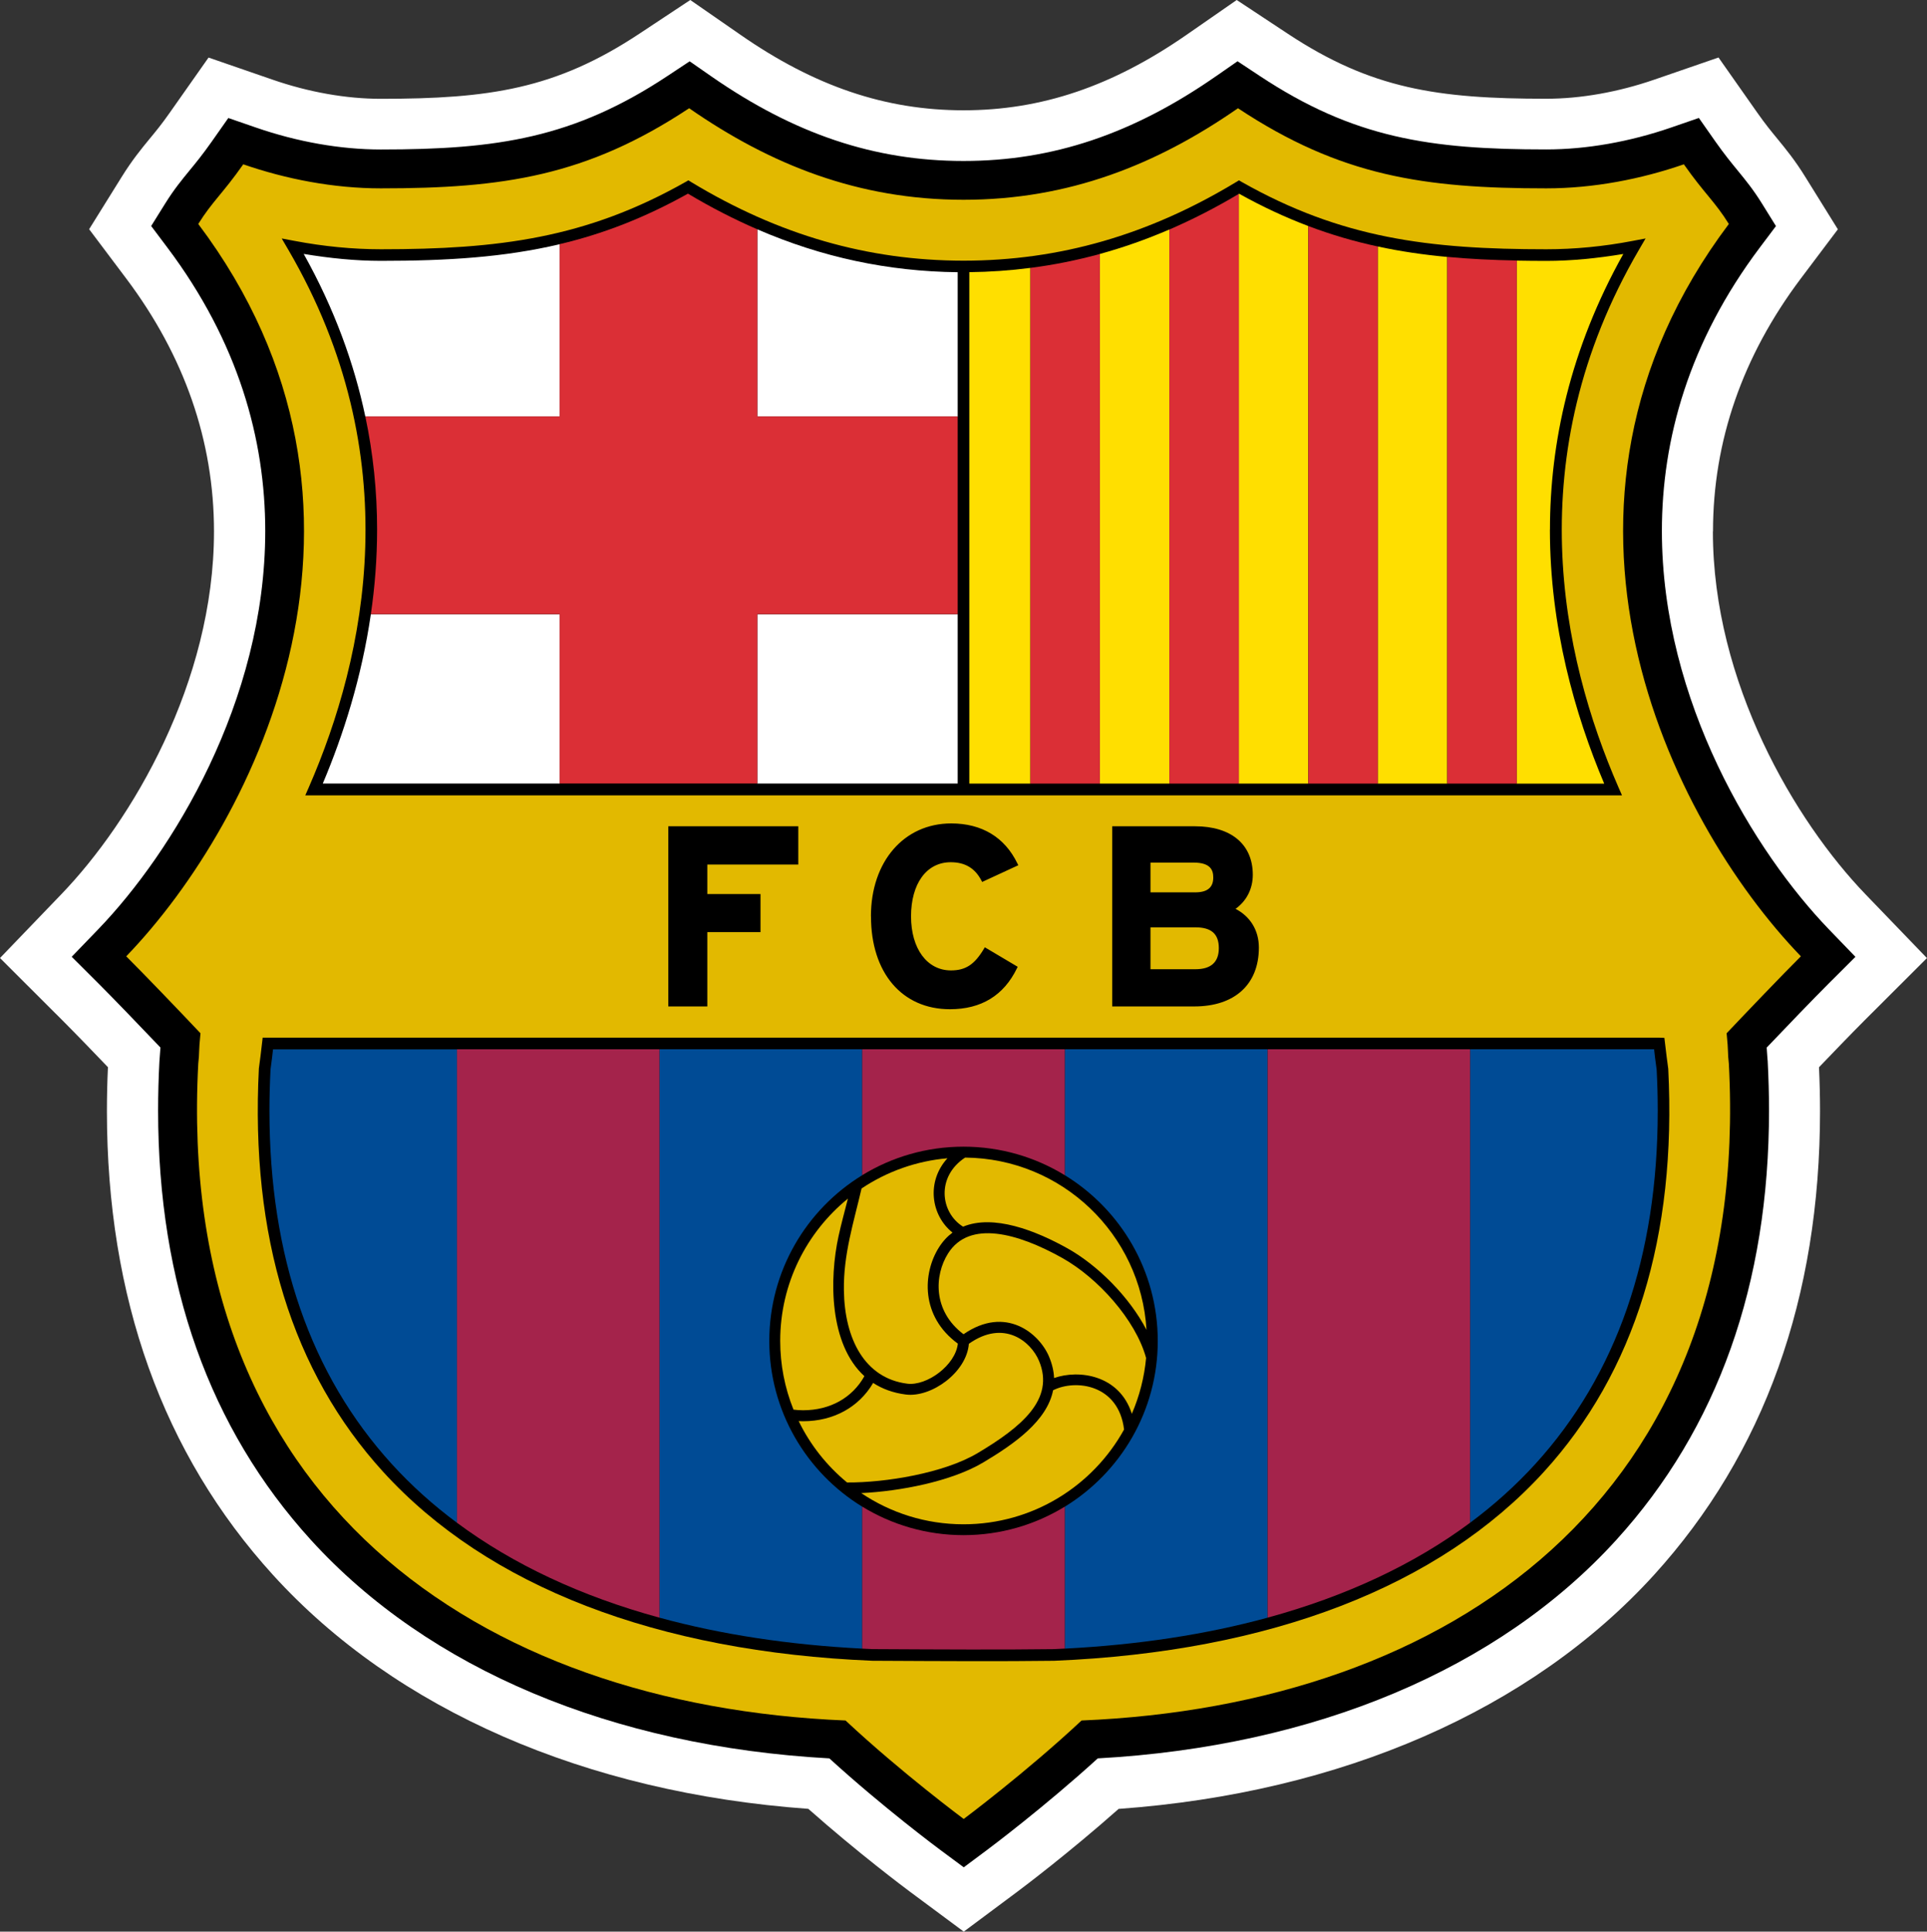 <?xml version="1.0" encoding="UTF-8"?>
<svg id="Capa_2" data-name="Capa 2" xmlns="http://www.w3.org/2000/svg" viewBox="0 0 339.21 339.96">
  <rect x="0" y="0" width="339.21" height="339.96" fill="#333333" stroke="none"/>
  <defs>
    <style>
      .cls-1 {
        fill: #004b95;
      }

      .cls-2 {
        fill: #ffdf00;
      }

      .cls-3 {
        fill: #fff;
      }

      .cls-4 {
        fill: #db2f36;
      }

      .cls-5 {
        fill: #e2b900;
      }

      .cls-6 {
        fill: #a4234b;
      }
    </style>
  </defs>
  <g id="Capa_1-2" data-name="Capa 1">
    <g>
      <path class="cls-3" d="M301.54,93.54c0-15.91,5.2-30.88,15.45-44.51l6.53-8.67-5.73-9.22c-1.85-2.99-3.44-4.91-4.97-6.78-1.07-1.3-2.07-2.52-3.45-4.48l-6.86-9.76-11.28,3.89c-6.38,2.2-12.96,3.37-19.05,3.37-19.12,0-30.8-1.72-45.52-11.46L217.7,0l-8.82,6.12c-13.06,9.06-25.53,13.29-39.27,13.29s-26.22-4.22-39.27-13.29L121.51,0l-8.96,5.93c-14.72,9.75-26.41,11.46-45.52,11.46-6.08,0-12.67-1.16-19.05-3.37l-11.27-3.89-6.86,9.75c-1.39,1.98-2.45,3.27-3.49,4.52-1.51,1.84-3.08,3.75-4.93,6.72l-5.74,9.22,6.53,8.68c10.25,13.63,15.45,28.6,15.45,44.51,0,26.54-14.48,50.99-26.88,63.86L0,168.61l11.02,11c2.31,2.31,5.9,6.03,7.98,8.21-.12,2.56-.18,5.16-.18,7.73,0,32.85,9.84,60.31,29.24,81.64,21.6,23.75,55.03,38.34,94.23,41.16,8.75,7.75,16.96,13.89,17.9,14.59l9.46,7.02,9.45-7.04c.93-.69,9.1-6.84,17.81-14.56,39.2-2.82,72.63-17.42,94.23-41.16,19.4-21.33,29.24-48.8,29.24-81.64,0-2.49-.06-5.09-.18-7.73,2.09-2.18,5.68-5.91,7.98-8.21l11.02-11-10.8-11.21c-12.4-12.87-26.88-37.31-26.88-63.86Z"/>
      <g>
        <path d="M214.01,13.44c-14.63,10.16-28.74,14.89-44.4,14.89s-29.77-4.73-44.4-14.89l-3.81-2.65-3.87,2.56c-16.54,10.95-29.98,12.96-50.49,12.96-7.07,0-14.67-1.33-21.98-3.86l-4.87-1.68-2.96,4.21c-1.58,2.24-2.75,3.67-3.88,5.04-1.39,1.7-2.71,3.3-4.26,5.78l-2.48,3.98,2.82,3.75c12.53,16.66,17.26,33.79,17.26,49.92,0,30.08-16.45,56.66-29.4,70.1l-4.67,4.84,4.76,4.75c2.55,2.55,7.1,7.27,10.86,11.22l-.15,2.07-.03,.38c-.15,2.87-.23,5.75-.23,8.63,0,30.55,9.03,55.94,26.9,75.59,20.69,22.74,53.03,36.32,91.26,38.44,9.49,8.65,19.14,15.82,19.57,16.14l4.09,3.03,4.08-3.04c.43-.32,10.02-7.49,19.51-16.13,38.23-2.11,70.58-15.69,91.26-38.43,17.87-19.64,26.9-45.04,26.9-75.59,0-2.83-.08-5.71-.23-8.63v-.07s-.04-.37-.04-.37c0,0-.13-1.85-.14-2.01,3.48-3.66,8.18-8.54,10.86-11.22l4.76-4.75-4.67-4.84c-12.95-13.44-29.4-40.02-29.4-70.1,0-16.13,4.73-33.26,17.26-49.92l2.82-3.75-2.47-3.98c-1.55-2.49-2.87-4.09-4.26-5.79-1.13-1.38-2.3-2.8-3.88-5.04l-2.96-4.22-4.87,1.68c-7.31,2.52-14.91,3.86-21.98,3.86-20.51,0-33.95-2-50.49-12.96l-3.87-2.56-3.81,2.65Z"/>
        <path class="cls-5" d="M169.64,320.13s-10.93-8.11-20.8-17.33c-64.58-2.68-118.03-38.9-113.94-115.61,.24-2.02,.04-1.89,.39-5.34-3.7-3.92-9.83-10.31-13.07-13.54,23.17-24.04,50.2-79.03,12.68-128.89,2.47-3.97,4.25-5.28,7.92-10.5,7.5,2.59,15.84,4.23,24.22,4.23,21.52,0,36.21-2.14,54.27-14.1,14.28,9.91,29.76,16.11,48.31,16.11s34.03-6.2,48.3-16.11c18.06,11.96,32.75,14.1,54.27,14.1,8.38,0,16.72-1.64,24.22-4.23,3.67,5.22,5.46,6.54,7.92,10.5-37.52,49.86-10.49,104.85,12.68,128.89-3.24,3.23-9.36,9.62-13.07,13.54,.35,3.45,.15,3.32,.39,5.34,4.08,76.71-49.36,112.93-113.94,115.61-9.87,9.22-20.75,17.33-20.75,17.33h0Z"/>
        <path d="M47.15,182.62h-.91l-.39,3.3-.28,2.12c-1.51,29.55,5.86,53.42,21.89,71.01,18.39,20.17,48.18,31.67,86.16,33.24,.04,0,.64,0,.64,0,11.39,.06,22.16,.12,31.31,0,38.01-1.57,67.8-13.07,86.19-33.24,16.03-17.58,23.4-41.46,21.9-70.95,0-.05-.29-2.19-.29-2.19l-.39-3.25-.92-.04H47.15Z"/>
        <path class="cls-1" d="M48.06,184.67l-.18,1.57s-.26,1.97-.26,1.97c-.12,2.42-.19,4.84-.19,7.27,0,25.6,7.24,46.49,21.55,62.2,3.42,3.75,7.25,7.2,11.47,10.33v-83.33H48.06Zm243.56,3.59l-.27-2.03-.18-1.56h-32.39v83.33c4.22-3.13,8.05-6.58,11.47-10.33,14.32-15.71,21.56-36.61,21.56-62.17,0-2.37-.06-4.79-.19-7.24Z"/>
        <path class="cls-6" d="M116.11,184.67h-35.67v83.33c9.87,7.33,21.85,12.94,35.67,16.71v-100.04Zm107,0v100.04c13.82-3.77,25.8-9.38,35.67-16.71v-83.33h-35.67Z"/>
        <path class="cls-1" d="M135.42,236c0-12.35,6.55-23.16,16.36-29.17v-22.16h-35.67v100.04c10.81,2.95,22.75,4.78,35.67,5.44v-24.98c-9.81-6.01-16.36-16.83-16.36-29.17Zm52.02-51.33v22.16c9.81,6.01,16.36,16.83,16.36,29.17s-6.55,23.16-16.36,29.17v24.98c12.92-.66,24.86-2.49,35.67-5.44v-100.04h-35.67Z"/>
        <path class="cls-6" d="M187.44,206.83v-22.16h-35.67v22.16c5.19-3.18,11.3-5.02,17.83-5.02,6.54,0,12.64,1.84,17.83,5.02h0Zm-35.67,58.34v24.98c.63,.03,1.26,.07,1.89,.09h.6c11.38,.06,22.14,.12,31.25,0,.65-.03,1.29-.06,1.93-.1v-24.98c-5.19,3.18-11.3,5.02-17.83,5.02-6.53,0-12.64-1.84-17.83-5.02Z"/>
        <path class="cls-5" d="M152.16,242.2c-6.19-5.63-6.21-17.08-4.54-24.69,.46-2.12,1.04-4.19,1.64-6.56-7.27,5.92-11.92,14.94-11.92,25.04,0,4.15,.79,8.25,2.34,12.1,.55,.07,1.11,.11,1.68,.11,4.78,0,8.68-2.21,10.8-6h0Zm33.22,2.47c-1.06,5.41-6.84,9.46-12.29,12.71-5.62,3.35-14.67,5.08-21.49,5.4,5.14,3.46,11.34,5.49,18.01,5.49,12.17,0,22.77-6.74,28.26-16.68-.96-7.96-8.53-8.9-12.49-6.91h0Z"/>
        <path class="cls-5" d="M149.1,260.91c6.73,.05,17.08-1.64,23.01-5.18,7.66-4.57,13.62-9.45,10.79-16.22-1.43-3.42-6.18-7.37-12.35-3.01-.39,5.05-6.63,9.5-11.1,8.93-2.27-.29-4.17-1.01-5.75-2.04-2.52,4.3-7.02,6.74-12.33,6.74-.26,0-.52,0-.78-.02,2.03,4.17,4.94,7.85,8.52,10.8h0Zm20.43-45.02c5.34-2.21,12.73,.66,18.37,3.81,5.32,2.97,10.88,8.52,13.92,14.35-1-16.82-14.89-30.17-31.93-30.32-5.09,3.34-4.4,9.65-.36,12.16Z"/>
        <path class="cls-5" d="M168.62,236.48c-6.61-4.82-6.2-12.4-3.36-16.91,.7-1.11,1.51-1.97,2.41-2.64-3.84-3.07-4.61-9.02-.89-13.08-5.41,.47-10.61,2.3-15.12,5.32-1.41,6.06-3.2,11.59-3.11,17.92,.12,8.53,3.65,15.47,11.13,16.43,3.49,.45,8.53-3.27,8.93-7.05h0Z"/>
        <path class="cls-5" d="M201.74,238.97c-1.84-6.68-8.46-14.06-14.78-17.59-7.79-4.35-16.32-6.72-20.07-.78-2.41,3.81-2.74,10.11,2.72,14.22,7.42-5.13,13.35-.14,15.06,3.96,.55,1.31,.83,2.56,.88,3.75,4.38-1.54,11.5-.55,13.69,6.29,1.35-3.13,2.2-6.45,2.51-9.84h0Z"/>
        <path d="M140.2,145.42h-22.56v31.71h6.87v-13.08h9.36v-6.7h-9.36v-5.19h16.01v-6.74h-.33Zm13.12,15.86c0,9.93,5.46,16.34,13.9,16.34,5.51,0,9.47-2.42,11.79-7.2l.13-.27-5.78-3.43-.17,.28c-1.65,2.76-3.22,3.79-5.79,3.79-4.21,0-7.03-3.83-7.03-9.52s2.68-9.52,6.99-9.52c2.5,0,4.26,1.04,5.38,3.19l.15,.28,6.36-2.94-.15-.3c-2.23-4.62-6.26-7.06-11.66-7.06-8.32,0-14.13,6.72-14.13,16.34h0Zm64.16-1.32c1.92-1.36,3.05-3.5,3.05-6,0-5.35-3.81-8.54-10.18-8.54h-14.57v31.71h14.44c7.12,0,11.38-3.87,11.38-10.36,0-3.04-1.52-5.47-4.11-6.82h0Zm-14.96-8.15h7.57c3.09,0,3.48,1.41,3.48,2.64,0,1.75-1.04,2.6-3.17,2.6h-7.88v-5.24Zm7.92,18.77h-7.92v-7.37h7.92c2.8,0,4.11,1.16,4.11,3.66s-1.42,3.71-4.11,3.71Zm7.14-138.53c-15.36,9.29-31.05,13.82-47.95,13.83-16.9-.01-32.59-4.54-47.95-13.83l-.51-.31-.52,.3c-17.5,9.89-32.9,11.83-53.59,11.83-4.97,0-10.1-.5-15.25-1.48l-2.22-.42,1.14,1.95c21.25,36.37,13.71,71.53,3.64,94.62l-.63,1.44h231.78l-.63-1.44c-10.07-23.09-17.61-58.25,3.64-94.62l1.14-1.95-2.22,.42c-5.14,.99-10.27,1.48-15.25,1.48-20.69,0-36.09-1.93-53.59-11.83l-.52-.3-.51,.31h0Z"/>
        <path class="cls-3" d="M98.52,42.98c-9.71,2.3-19.77,2.93-31.49,2.93-4.43,0-8.99-.46-13.57-1.22,5.43,9.71,8.89,19.32,10.85,28.63h34.21v-30.33s0,0,0,0Zm70.06,30.33v-25.4c-12.27-.14-23.92-2.63-35.27-7.55v32.95h35.27Zm-103.3,34.79c-1.62,11.14-4.84,21.23-8.46,29.8h41.7v-29.8h-33.24Zm68.03,29.8h35.27v-29.8h-35.27v29.8h0Z"/>
        <path class="cls-4" d="M133.31,73.31V40.36c-4.1-1.78-8.17-3.86-12.21-6.28-7.72,4.31-15.05,7.11-22.58,8.89v30.33h-34.21c1.38,6.54,2.07,13.2,2.07,19.88,0,5.14-.4,10.12-1.1,14.91h33.24v29.8h34.79v-29.8h35.27v-34.79h-35.27Z"/>
        <path class="cls-2" d="M218.11,34.09l-.05,.03v103.79h12.23V39.78c-4.01-1.52-8.04-3.38-12.18-5.69h0Zm-24.51,10.62v93.2h12.23V40.39c-3.97,1.72-8.06,3.16-12.23,4.31Zm-22.97,3.21v89.99h10.74V47.15c-3.56,.46-7.15,.71-10.74,.75Zm71.89-4.53v94.52h12.23V45.22c-4.21-.39-8.26-.98-12.23-1.84h0Zm30.32,49.82c0-15.18,3.51-31.7,12.91-48.51-4.58,.76-9.14,1.22-13.57,1.22-1.77,0-3.5-.02-5.2-.05v92.05h15.41c-5.18-12.25-9.56-27.62-9.56-44.71h0Z"/>
        <path class="cls-4" d="M254.76,45.22v92.69h12.23V45.85c-4.26-.08-8.32-.27-12.23-.64Zm-73.38,1.94v90.75h12.23V44.7c-4.01,1.1-8.1,1.92-12.23,2.45Zm24.46-6.76v97.51h12.23V34.12c-4.05,2.42-8.12,4.5-12.23,6.28Zm24.46-.61v98.12h12.23V43.38c-4.16-.89-8.25-2.09-12.23-3.6Z"/>
      </g>
    </g>
  </g>
</svg>